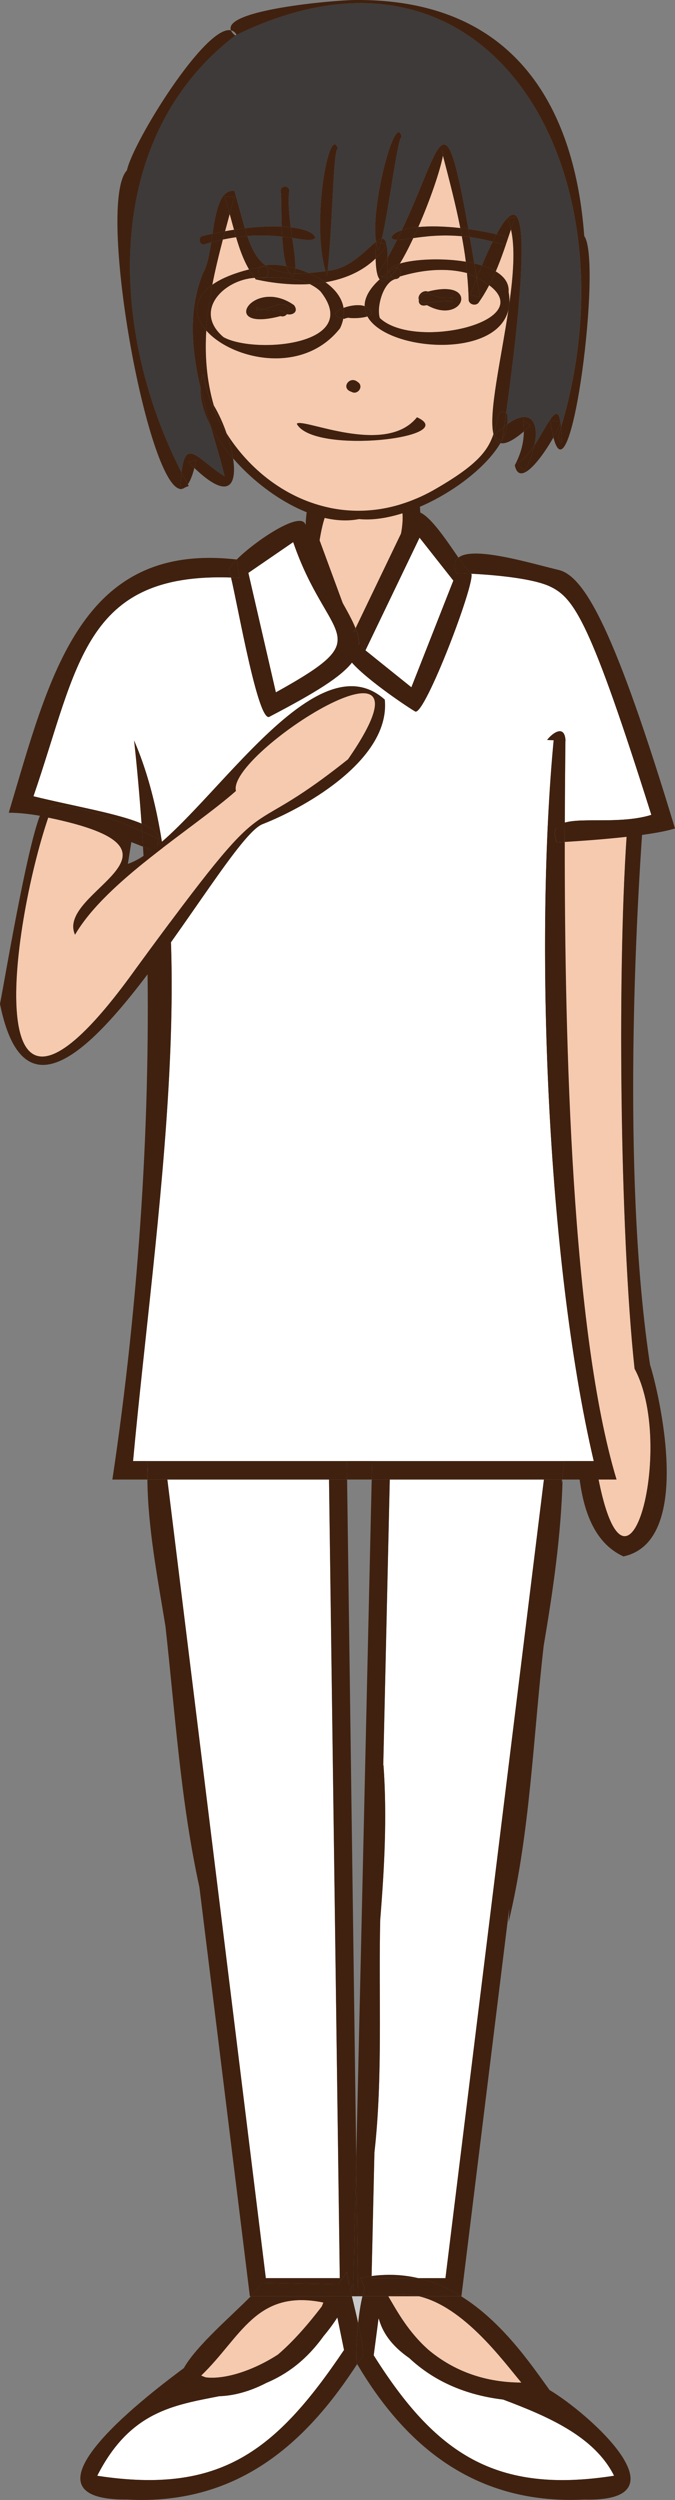 <?xml version="1.0" encoding="UTF-8"?><svg id="_レイヤー_2" xmlns="http://www.w3.org/2000/svg" viewBox="0 0 522.52 1934.77"><rect x="0" y="0" width="522.52" height="1934.77" fill="#808080" stroke="none"/><defs><style>.cls-1{fill:#dbdcdc;}.cls-1,.cls-2,.cls-3,.cls-4,.cls-5,.cls-6{stroke-width:0px;}.cls-2{fill:#3e3a39;}.cls-3{fill:#c8c9ca;}.cls-4{fill:#fff;}.cls-5{fill:#f5caaf;}.cls-6{fill:#40210f;}</style></defs><g id="_レイヤー_1-2"><path class="cls-5" d="m485.91,635.9l-59.7,5.18c-5.96,131.97,28.57,343,32.25,473.61,22.16,167.73,66.66,7.38,32.77-55.43-11.43-105.93-13.69-317.21-5.31-423.37Z"/><path class="cls-6" d="m498.74,622.41l-85.19,7.4,6.18,216.88s26.38,212.27,26.37,212.27c3.14,39.07-10.47,123.99,36.49,145.59,57.9-12.34,23.94-139.04,20.65-148.15-20.46-134.12-12.9-325.26-4.5-433.97Zm-40.29,492.28c-3.68-130.61-38.21-341.64-32.25-473.61l59.7-5.18c-8.38,106.16-6.12,317.44,5.31,423.37,33.89,62.81-10.61,223.16-32.77,55.43Z"/><path class="cls-5" d="m306.97,384.89c-37.71,2.95-51.82-14.81-59.58,33.26l30.18,81.9c6.46-20.35,47.95-94.35,29.4-115.16Z"/><path class="cls-6" d="m276.83,539.49c12.1-38.65,68.38-126.72,41.2-168.93,0,0-71.82,0-71.81,0-29.45,50.05,16.83,122.4,30.62,168.93Zm30.14-154.6c18.55,20.81-22.94,94.81-29.4,115.16l-30.18-81.9c7.77-48.07,21.87-30.31,59.58-33.26Z"/><path class="cls-3" d="m435.48,1145.05h-.35l-.36,2.94c.25-.97.45-1.97.71-2.94Z"/><path class="cls-4" d="m226.95,419.56l-34.68,23.8,21.29,92.45c81.09-44.99,40.26-37.92,13.39-116.25Z"/><path class="cls-4" d="m296.67,1366.96c.07-.39.11-.79.18-1.17,2.89,40.13.7,80.08-2.52,120.03-1.33,59.46,2.13,121.34-4.48,180.08l-2.18,95.57c12.97-1.75,25.03-.99,36.22,1.64h20.92l76.22-618.05h-119.3s-5.06,221.91-5.06,221.91Z"/><path class="cls-4" d="m425.89,453.95c-13.21-6.29-42.32-8.98-61-9.92,3.11,7.15-35.59,108.78-43.34,106.7-4.74-2.67-36.5-23.69-49.13-37.93-8.49,10.93-27.7,23.02-63.55,41.73-8.7,6.93-24.51-84.69-30.04-107.58-114.14-3.82-118.19,68.26-152.91,169.29,30.78,7.6,64.93,13.18,83.66,21.15-1.56-21.92-3.47-43.4-5.77-64.33,56.63,130.19,16.15,373.68-.78,557.67h356.6c-36.99-158.29-45.46-405.68-31.03-557.82l-5.11-.23c4.47-5.75,13.72-12.12,14.32.66h-.1c-.21,19.21-.39,40.5-.46,63.29,13.86-4.07,43.68,1.28,66.96-6.01-47.01-149-59.54-167.73-78.3-176.67Z"/><polygon class="cls-4" points="350.92 449.33 324.77 416.14 282.89 503.33 318.44 531.89 350.92 449.33"/><path class="cls-3" d="m273.32,1777.1h-.95c1.56,6.48,3.35,13.83,4.89,20.81.76-7.31,1.85-14.7,3.32-20.81h-7.26Z"/><path class="cls-4" d="m250.54,1807.88c-13.75,19.1-28.79,29.67-44.33,36.28-11.74,6.08-24.14,9.92-36.55,10.31-34.75,6.91-68.99,11.51-94.38,61.57,95.44,14.61,138.31-19.09,191.02-97.34,0,0-3.9-19.03-5.15-25.14-3.06,4.76-6.62,9.57-10.61,14.33Z"/><path class="cls-4" d="m389.49,1857.07c-33.26-3.99-56.44-16.94-72.65-32.11-11.55-8.04-20.02-17.67-23.5-30.13-.1-.17-.19-.34-.29-.51l-3.74,28.49c47.87,76.16,94.43,107.54,186.05,93.19-15.11-30.15-50.29-45.58-85.87-58.94Z"/><path class="cls-5" d="m215.13,1822.25c12.33-10.55,23.86-24.03,33.95-37.21.41-1.03.9-2.06,1.22-3.1-52.17-10.66-63.6,26.81-94.58,56.55,1.2.53,2.4,1,3.59,1.4,15.2,1.77,37.09-5.51,55.81-17.64Z"/><polygon class="cls-4" points="205.77 1763.1 263.01 1763.1 254.67 1145.05 129.55 1145.06 205.77 1763.1"/><path class="cls-5" d="m331.82,1818.7c16.61,13.85,39.89,25.14,71.78,25.22-14.31-16.97-44.36-58.6-79.35-66.82h-23.68c6.7,11.41,15.49,27.71,31.25,41.6Z"/><path class="cls-6" d="m277.26,1797.91c-1.54-6.97-3.33-14.33-4.89-20.81h-78.22c-14.23,14.61-42.2,38.28-51.85,55.61-19.82,14.87-138.64,102.51-43.86,101.74,89.09,4.87,141.23-48.25,178.04-104.85-.16-.27-.33-.53-.49-.8-.49-3.25-.2-16.88,1.26-30.9Zm-26.96-15.96c-.32,1.04-.82,2.07-1.22,3.1-10.1,13.18-21.62,26.65-33.95,37.21-18.73,12.13-40.61,19.41-55.81,17.64-1.2-.41-2.4-.87-3.59-1.4,30.98-29.74,42.42-67.21,94.58-56.55Zm-175.02,134.09c25.39-50.06,59.62-54.65,94.38-61.57,12.41-.39,24.81-4.23,36.55-10.31,15.54-6.6,30.58-17.17,44.33-36.28,3.99-4.76,7.55-9.57,10.61-14.33,1.25,6.11,5.16,25.14,5.15,25.14-52.71,78.25-95.58,111.96-191.02,97.34Z"/><path class="cls-6" d="m425.4,1849.66c-14.05-19.47-36.39-52.63-68.45-72.56h-32.71c34.99,8.22,65.04,49.85,79.35,66.82-31.89-.08-55.17-11.36-71.78-25.22-15.76-13.89-24.55-30.2-31.25-41.6h-19.99c-1.47,6.11-2.56,13.49-3.32,20.81,3.08,13.89,5.16,26.21,2.47,26.73-1.05,1.66-2.17,3.31-3.24,4.97,34.11,57.74,86.71,109.24,175.65,104.85,81.69,2.17,2.74-67.41-26.74-84.79Zm-136.1-26.85l3.74-28.49c.1.17.19.34.29.51,3.48,12.46,11.95,22.09,23.5,30.13,16.21,15.17,39.39,28.12,72.65,32.11,35.58,13.36,70.76,28.79,85.87,58.94-91.63,14.35-138.18-17.03-186.05-93.19Z"/><path class="cls-6" d="m287.67,1761.46l-.04,1.64h36.25c-11.19-2.62-23.25-3.38-36.22-1.64Z"/><path class="cls-6" d="m277.26,1797.91c-1.46,14.02-1.75,27.65-1.26,30.9.16.27.33.53.49.8,1.08-1.66,2.19-3.31,3.24-4.97,2.69-.52.61-12.84-2.47-26.73Z"/><path class="cls-6" d="m364.72,443.68c.08.07.11.23.16.35,18.68.93,47.79,3.63,61,9.92,18.76,8.93,31.3,27.67,78.3,176.67-23.28,7.29-53.1,1.95-66.96,6.01-.01,4.91-.02,9.91-.03,14.96,17.51-1.05,66.43-4.38,85.32-10.45-45.91-151.77-69.75-195.8-90.47-200.13-23.99-5.86-65.86-18.49-77.18-9.45,4.45,6.44,8.03,11.38,9.85,12.13Z"/><path class="cls-6" d="m39.38,624.82c12.87-5.01,47.55,8.58,70.58,18.6-.14-2.01-.25-4.04-.39-6.04-18.73-7.97-52.87-13.54-83.66-21.15,34.72-101.03,38.77-173.11,152.91-169.29-.72-3-1.28-4.87-1.61-5.13-.36-1.58,2.08-4.85,6.01-8.8-121.14-13.89-144.75,90.02-176.44,195.97,8.77,0,18.69,1.25,28.91,3.23,1.48-4.96,2.75-7.72,3.69-7.4Z"/><polygon class="cls-6" points="129.53 1144.89 129.55 1145.06 254.67 1145.05 254.67 1144.89 129.53 1144.89"/><path class="cls-6" d="m114.75,1139.38c-.63-5.09-.99-8.02-1.05-8.48h154.78s.19,14.15.19,14.15h19.05s.32-14.16.32-14.16h148.83s-1.75,14.16-1.75,14.16h.35s.02-.08.03-.12c0,.04,0,.08,0,.12h41.78c-34.6-114.83-40.21-335.72-40.09-493.46-3.26.2-5.56.32-6.23.36-3.55-9.12-.53-13.33,6.26-15.32.07-22.79.25-44.08.46-63.3h.1c-.6-12.77-9.85-6.4-14.32-.65l5.11.23c-14.43,152.14-5.95,399.53,31.03,557.81H103.01c16.93-183.98,57.41-427.47.78-557.66,2.3,20.94,4.22,42.42,5.77,64.33,12,5.11,17.66,11.2,12.03,19.43-1.49,13.52-4.69,42.61-7.83,71.15,3.24,133.09-5.81,277.46-26.77,417.09h27.08c-.02-3-.1-6.01-.02-8.97.25,1.09.45,2.19.69,3.29Z"/><polygon class="cls-6" points="301.73 1144.89 301.73 1145.05 421.03 1145.05 421.05 1144.89 301.73 1144.89"/><path class="cls-6" d="m430.97,651.95c.67-.04,2.97-.16,6.23-.36,0-5.05.01-10.05.03-14.96-6.79,1.99-9.81,6.2-6.26,15.32Z"/><path class="cls-6" d="m122.46,648.99s-.32,2.92-.86,7.82c5.63-8.23-.03-14.32-12.03-19.43.14,2,.25,4.03.39,6.04,4.75,2.07,9.04,4,12.5,5.57Z"/><path class="cls-6" d="m272.42,512.8c12.63,14.25,44.39,35.26,49.13,37.93,7.75,2.08,46.44-99.55,43.34-106.7-4.75-.24-8.85-.37-11.81-.41-2.15-5.9-1.17-9.69,1.8-12.07-12.07-17.46-30.59-45.98-38.05-31.98,0,0-27.73,57.72-41.6,86.61,3.91,9.96,3.94,17.94-2.81,26.61Zm52.35-96.66l26.15,33.19-32.48,82.56-35.55-28.56,41.88-87.19Z"/><path class="cls-6" d="m353.07,443.63c2.96.04,7.07.17,11.81.41-.05-.12-.09-.28-.16-.35-1.82-.74-5.4-5.69-9.85-12.13-2.97,2.38-3.95,6.17-1.8,12.07Z"/><path class="cls-6" d="m185.7,447.22c-2.36-.14-4.6-.19-6.88-.26,5.53,22.89,21.34,114.51,30.04,107.58,35.85-18.71,55.06-30.8,63.55-41.73-3.9-4.4-6.05-8.18-4.91-10.55,0,0,3.09-6.43,7.72-16.07-6.58-16.76-24.1-39.18-38.78-80.34-3.85-10.8-38.97,12.88-53.23,27.18.15.02.3.02.45.04-.02,3.61,1.09,10.67,2.03,14.15Zm41.25-27.66c26.87,78.33,67.7,71.26-13.39,116.25l-21.29-92.45,34.68-23.8Z"/><path class="cls-6" d="m177.21,441.82c.33.26.89,2.13,1.61,5.13,2.27.08,4.51.13,6.88.26-.94-3.49-2.05-10.54-2.03-14.15-.15-.02-.3-.02-.45-.04-3.93,3.94-6.37,7.21-6.01,8.8Z"/><path class="cls-6" d="m272.42,512.8c6.74-8.68,6.72-16.66,2.81-26.61-4.63,9.64-7.72,16.07-7.72,16.07-1.13,2.36,1.01,6.14,4.91,10.55Z"/><path class="cls-6" d="m109.96,643.42c-23.03-10.03-57.7-23.61-70.58-18.6-.94-.32-2.21,2.44-3.69,7.4,28.79,5.56,60.02,16.96,74.99,23.04-.24-3.94-.46-7.92-.72-11.83Z"/><path class="cls-6" d="m119.69,659.25c.08-.13-3.27-1.68-9-4,1.45,23.79,2.48,48.05,3.09,72.72,3.14-28.54,6.35-57.64,7.83-71.15-.54.79-1.16,1.6-1.92,2.44Z"/><path class="cls-6" d="m109.96,643.42c.26,3.92.48,7.89.72,11.83,5.73,2.32,9.08,3.87,9,4,.76-.83,1.37-1.64,1.92-2.44.54-4.91.86-7.82.86-7.82-3.46-1.57-7.75-3.5-12.5-5.57Z"/><path class="cls-6" d="m261.75,1767.82c2.39-3.37,4.67-6.61,6.79-9.64-.33.57.42,4.38,1.67,9.79,1.53.03,2.43.04,2.43.04-.31,1.51-.81,3.12-1.31,4.73.33,1.39.69,2.86,1.05,4.36h.95l2.44-107.03-7.08-525.02h-14s8.34,618.05,8.34,618.05h-57.24l-76.22-618.04h-15.47c.31,37.08,7.92,76.39,13.97,113.46,7.53,67.54,11.7,135.47,26.3,202.05,19.42,157.53,38.58,312.99,39.05,316.54h.75c4.3-4.42,7.4-8.04,8.29-10.36,0,0,39.59.72,59.3,1.08Z"/><path class="cls-6" d="m271.32,1772.74c.5-1.61,1.01-3.22,1.31-4.73,0,0-.9-.02-2.43-.04-1.25-5.41-2-9.22-1.67-9.79-2.12,3.03-4.39,6.27-6.79,9.64-19.71-.36-59.3-1.07-59.3-1.08-.89,2.32-3.99,5.94-8.29,10.36h78.22c-.36-1.5-.72-2.97-1.05-4.36Z"/><path class="cls-6" d="m129.53,1144.89h125.14s0,.16,0,.16h14s-.19-14.16-.19-14.16H113.7c.06.47.42,3.4,1.05,8.49-.24-1.1-.45-2.19-.69-3.29-.08,2.96,0,5.97.02,8.97h15.47s-.02-.16-.02-.16Z"/><path class="cls-6" d="m300.57,1777.09s0,0,0,.01h23.68c-7.69-1.81-15.62-2.06-23.68-.01Z"/><path class="cls-6" d="m434.77,1147.99l.36-2.94h-14.1l-76.22,618.05h-20.92c12.01,2.82,23.01,7.75,33.06,14h.23l37.05-300.41c-.16,3.61-.42,7.2-.53,10.81,16.64-68.48,19.04-143.02,27.19-213.98,7.23-42.55,13.44-85.19,14.61-128.48h-.02c-.26.97-.46,1.97-.71,2.94Z"/><path class="cls-6" d="m279.06,1762.94c2.92-.63,5.78-1.09,8.61-1.47l2.18-95.57c6.61-58.73,3.15-120.62,4.48-180.08,3.23-39.96,5.41-79.9,2.52-120.03-.07.38-.11.78-.18,1.17l5.06-221.91h-14s-11.97,525.02-11.97,525.02l1.44,107.03h3.38c.53-2.19,1.09-4.24,1.72-6.02-1.45-3.78-2.49-6.64-3.25-8.14Z"/><path class="cls-6" d="m287.63,1763.1l.04-1.64c-2.83.38-5.69.84-8.61,1.47.76,1.5,1.79,4.36,3.25,8.14-.63,1.79-1.19,3.84-1.72,6.02h19.99s0,0,0-.01c8.06-2.05,15.99-1.8,23.68.01h32.71c-10.05-6.25-21.06-11.18-33.06-14h-36.25Z"/><polygon class="cls-6" points="301.73 1144.89 421.05 1144.89 421.03 1145.05 435.13 1145.05 436.88 1130.9 288.05 1130.89 287.72 1145.05 301.73 1145.05 301.73 1144.89"/><path class="cls-6" d="m435.48,1145.05h.02s0-.08,0-.12c-.01.04-.02.08-.03.12Z"/><polygon class="cls-6" points="275.76 1670.07 273.32 1777.1 277.2 1777.1 275.76 1670.07"/><path class="cls-5" d="m182.67,612.17c-33.57,29.53-100.41,69.66-124.59,111.23-15.27-33.9,104.18-64.85-20.75-90.64-29.01,85.4-57.09,291.62,68.16,116.49,112.34-153.35,74.31-90.23,163.93-161.65,79.35-114.86-94.35-4.12-86.75,24.57Z"/><path class="cls-6" d="m98.99,668.56l3.62-22.84c-3.57-1.25-58.97-18.93-67.23-20.89-9.23-1.7-31.54,133.04-35.39,152.12,31.6,156.93,170.21-126.63,203.29-139.12,36.2-14.23,98.95-51.35,94.61-96.38-58.7-52.47-147.11,109.58-198.92,127.12Zm170.43-80.97c-89.63,71.42-51.6,8.3-163.93,161.65-125.25,175.13-97.17-31.09-68.16-116.49,124.93,25.79,5.49,56.74,20.75,90.64,24.17-41.57,91.02-81.69,124.59-111.23-7.6-28.69,166.11-139.43,86.75-24.57Z"/><path class="cls-2" d="m373.04,205.42c3.05-7.23,5.83-13.36,8.35-18.45-6.27-1.62-12.18-2.76-17.72-3.5,1.1,6.32,2.24,13.08,3.46,20.37,2.03.47,4.02.98,5.91,1.57Z"/><path class="cls-5" d="m362.81,232.49c-.14-7.18-.65-14.19-1.31-21.14-.08-.03-.14-.07-.22-.1-17.09-4.32-34.98-2.31-51.68,2.72-.69,1.13-1.84,1.98-3.57,2-9.5,2.47-14.7,21.81-12.02,30.17,26.31,25.12,122.57,3,84.65-25.42-2.46,4.66-5.17,9.26-8.36,13.75-2.19,2.37-6.83,1.3-7.49-1.98Zm-32.13,3.74c-.02.06-.24.02-.43,0-.03,0-.01,0-.06.02.01,0,.02-.01.03-.02-.08,0-.19-.03-.21,0,.19-.03.22-.03.31-.04.09-.04.17-.08.26-.12-4.91,1.49-6.78-1.28-6.36-4.13-1.23-3.26,3.07-7.82,6.97-6.25,40.39-10.71,28.21,26.47-.51,10.55Z"/><path class="cls-2" d="m140.49,365.57c3.22-27.78,13.05-9.5,33.36,3.06-2.96-12.45-7.01-25.67-10.98-39.35-5.12-10.07-7.95-19.99-7.7-28.96-6.79-29.33-9.7-59.76,1.83-88.64,3.3-5.31,4.99-14.41,6.48-24.09-1.89.52-3.76.99-5.71,1.6-3.71.12-4.62-5.61-.93-6.56,2.61-.63,5.14-1.19,7.66-1.73,2.62-17.32,5.64-34.25,16.92-33.23,3.25,11.19,5.7,20.77,8.15,28.98,11.01-1.31,20.59-1.67,28.52-1.3-.46-13.08-.22-24.97-.87-27.54-.09-4.26,6.61-4.68,6.69-.13-1,8.66-.1,18.62,1.17,28.21,11.52,1.34,18.22,4.46,19.01,8.21-2.2,2.59-8.25,1.43-17.84.06,1.37,9.28,2.66,17.68,2.35,23.49,3.42.96,6.89,2.16,10.29,3.6,3.97-.29,8.32-.78,13.05-1.45-11.37-39.56,3.44-115.79,9.7-94.37-3.75-2.95-3.94,57.06-8.03,94.14.89-.13,1.67-.21,2.59-.36,15.71-2.27,27.49-16.44,34.86-22.12-4.5-27.59,15.21-101.86,19.82-81.22-2.99-.26-9.28,52.43-15.33,78.89,1.72-.17,2.96,1.12,3.69,4.53.08.02.16.04.24.06-.06.09-.12.16-.18.25.46,2.29.7,5.5.74,9.81,2.59-4.66,5.01-9.28,7.29-13.82-1.97-.08-3.47-.48-4.36-1.48.45-2.32,3.25-4.39,8-5.97,31.08-65.11,32.6-108.75,51.61-.87,6.77.95,14.05,2.3,21.74,4,3.2-5.92,5.94-9.98,8.26-12.39,0,0,0,0,0,0,0,0,0,0,0,0,21.04-21.87,7.45,91.1-.8,150.76.86.75,1.38,1.86,1,3.3.21,1.71.16,3.48-.05,5.28,18.08-12.89,24.78-1.72,20.93,16.4,10.05-15.16,17.42-34.32,20.12-18.29.1.01.2.03.3.04-.05.19-.12.41-.19.63.15,1.03.29,2.16.41,3.45,59.07-197.29-54.78-400.04-252.1-303.05-104.79,80.02-97.1,230.51-41.73,338.15Z"/><path class="cls-5" d="m356.33,176.5c-3.7-18.73-8.54-37.19-13.46-56.09-2.19,11.91-10.08,34.73-19.08,55.3,8.56-.82,19.52-.7,32.54.78Z"/><path class="cls-5" d="m393.69,239.11c-8.22,39.32-94.55,32.85-109.29,5.78-4.75,1.55-13.02,1.58-14.73.96-2.16.49-2.19.43-3.17.95-.3-.05-.49-.12-.77-.18-.47,2.39-1.25,4.86-2.49,7.43-29.03,36.93-83.94,24.05-103.58,1.75-1.16,19.15.18,38.44,5.79,57.96,3.79,6.29,7.24,13.91,9.94,21.64,31.61,50.19,95.35,79.78,159.42,44.38,33.81-19.22,42.67-30.37,47.18-43.81-3.89-16.35,5.94-57.92,11.7-96.85Zm-116.9,56.47c5.22,3.21.15,10.48-4.72,7.65-.24-.09-.48-.19-.72-.26-7.55-3.07-.45-12.34,5.44-7.39Zm-47.05,32.41c3.86-5.21,68.45,25.57,93.04-5.05,34.79,15.82-80.21,29.18-93.04,5.05Z"/><path class="cls-5" d="m197.96,216.21c-.29-.37-.51-.78-.79-1.16-24.05,1.37-47.99,25.68-24.14,45.9,23.97,13.24,108.22,6.36,75.08-35.43-2.54-2.43-5.37-4.21-8.34-5.67-14.35.87-28.96-.77-41.8-3.65Zm24.22,26.92c-1.2,1.38-3.02,2.2-4.95,1.46-48.99,13.06-21.3-30.81,10.37-8.42,3.94,5.3-1.44,8.06-5.42,6.96Z"/><path class="cls-5" d="m393.69,225.97c.59,3.26.76,6.3.56,9.14,3.13-22.2,4.66-43.12,1.28-57.57-3.74,11.18-7.23,22.04-11.76,32.53,6.51,3.89,10.46,9.1,9.92,15.9Z"/><path class="cls-5" d="m265.93,238.31c5.2-1.95,12.3-2.95,16.33-1.31-.09-6.24,3.37-13.23,11.62-20.77-.59-.72-1.1-1.79-1.53-3.13-.1-.03-.2-.05-.3-.08.07-.1.13-.21.19-.31-.85-2.83-1.36-6.97-1.44-12.7-10.54,10.26-24.25,15.91-38.87,18.43,7.27,5.22,12.72,11.88,14,19.88Z"/><path class="cls-5" d="m182.77,183.58c-3.29.45-6.72,1.07-10.26,1.82-3.05,11.63-5.89,23.29-8.17,34.98,6.45-4.53,15.69-8.61,28.46-11.84-4.49-7.74-7.49-16.25-10.03-24.96Z"/><path class="cls-1" d="m369.14,214.92c-.07-.03-.12-.07-.19-.1.02.13.05.27.07.41.04-.1.08-.21.12-.31Z"/><path class="cls-2" d="m205.57,205.41c3.96-.81,9.7-.59,16.15.63-1.79-6-2.73-14.34-3.24-22.86-7.48-.82-16.49-1.33-27-.54,3.52,10.41,7.49,18,14.1,22.78Z"/><path class="cls-5" d="m360.61,202.55c-.83-6.65-1.92-13.21-3.11-19.74-15.91-1.42-28.49.15-37.6,1.48-3.48,7.4-7.01,14.2-10.37,19.7,11.6-3.48,32.81-4.47,51.08-1.44Z"/><path class="cls-5" d="m177.81,165.61c-1.21,4.45-2.41,8.9-3.6,13.35,2.37-.43,4.66-.8,6.93-1.15-1.11-4.08-2.21-8.15-3.33-12.2Z"/><path class="cls-6" d="m382.46,337.81c-.17-.1-.33-.19-.5-.29.12-.12.23-.2.35-.32-.12-.39-.21-.82-.31-1.24-4.5,13.44-13.36,24.59-47.18,43.81-64.07,35.4-127.81,5.81-159.42-44.38,2.32,6.63,4.08,13.34,5.02,19.36,25.67,29.49,65.97,53.3,97.47,46.98,37.02,3.68,92-29.07,109.5-58.8-2.29-.54-3.92-2.25-4.92-5.12Z"/><path class="cls-6" d="m162.87,329.28c-2.75-9.47-5.43-19.15-7.7-28.96-.25,8.97,2.58,18.9,7.7,28.96Z"/><path class="cls-6" d="m392.79,322.96c.38-1.44-.15-2.55-1-3.3-.51,3.71-1,7.21-1.47,10.46.81-.64,1.65-1.33,2.42-1.88.21-1.8.26-3.57.05-5.28Z"/><path class="cls-6" d="m218.47,183.17c-.16-2.62-.29-5.24-.38-7.82-7.93-.37-17.52-.01-28.52,1.3.62,2.09,1.26,4.09,1.9,5.98,10.51-.79,19.52-.28,27,.54Z"/><path class="cls-6" d="m181.14,177.81c-2.27.35-4.56.72-6.93,1.15-.57,2.14-1.14,4.29-1.7,6.43,3.54-.74,6.97-1.36,10.26-1.82-.56-1.92-1.11-3.84-1.63-5.77Z"/><path class="cls-6" d="m156.84,182.63c-3.69.95-2.78,6.68.93,6.56,1.96-.61,3.82-1.09,5.71-1.6.34-2.22.68-4.45,1.02-6.69-2.52.54-5.05,1.1-7.66,1.73Z"/><path class="cls-6" d="m244.09,184.11c-.79-3.75-7.49-6.87-19.01-8.21.37,2.81.77,5.57,1.16,8.27,9.6,1.37,15.64,2.53,17.84-.06Z"/><path class="cls-6" d="m302.98,184.12c.89,1,2.38,1.39,4.36,1.48,1.26-2.51,2.47-4.99,3.64-7.44-4.75,1.57-7.55,3.64-8,5.97Z"/><path class="cls-6" d="m381.39,186.97c1.02-2.06,2-3.95,2.93-5.68-7.68-1.71-14.97-3.05-21.74-4,.36,2.01.71,4.07,1.08,6.19,5.54.74,11.45,1.88,17.72,3.5Z"/><path class="cls-6" d="m357.5,182.81c-.38-2.11-.76-4.21-1.18-6.31-13.02-1.48-23.98-1.6-32.54-.78-1.28,2.92-2.58,5.78-3.89,8.57,9.11-1.33,21.69-2.89,37.6-1.48Z"/><path class="cls-6" d="m310.89,105.88c-4.62-20.64-24.33,53.63-19.82,81.22,1.75-1.35,3.25-2.21,4.5-2.33,6.05-26.46,12.34-79.15,15.33-78.89Z"/><path class="cls-6" d="m261.64,115.44c-6.26-21.43-21.07,54.8-9.7,94.37.57-.08,1.1-.14,1.67-.23,4.09-37.08,4.28-97.09,8.03-94.14Z"/><path class="cls-6" d="m221.71,206.04c2.23.42,4.54.97,6.88,1.62.31-5.81-.98-14.21-2.35-23.49-2.38-.34-4.95-.68-7.77-.99.51,8.52,1.44,16.86,3.24,22.86Z"/><path class="cls-6" d="m223.91,147.68c-.08-4.56-6.78-4.13-6.69.13.66,2.57.42,14.46.87,27.54,2.49.12,4.83.29,6.99.55-1.27-9.59-2.18-19.55-1.17-28.21Z"/><path class="cls-6" d="m226.25,184.17c-.4-2.7-.79-5.47-1.16-8.27-2.16-.25-4.5-.43-6.99-.55.09,2.59.22,5.21.38,7.82,2.83.31,5.39.66,7.77.99Z"/><path class="cls-6" d="m322.78,322.94c-24.59,30.63-89.18-.16-93.04,5.05,12.83,24.13,127.83,10.77,93.04-5.05Z"/><path class="cls-6" d="m350.27,230.24s.03,0,.05,0c0-.01-.02,0-.05,0Z"/><path class="cls-6" d="m330.01,236.22s.13,0,.21,0c.03-.02.06-.03.1-.05-.09.01-.12.01-.31.04Z"/><path class="cls-6" d="m350.04,233.48s-.02-.08-.04-.12c-.12-.16-.19-.23.04.12Z"/><path class="cls-6" d="m349.93,230.46h0s0,0,0,0Z"/><path class="cls-6" d="m350.32,230.23s-.03.03-.06.06c.18-.07.2-.09.06-.06Z"/><path class="cls-6" d="m349.93,230.46s-.04.06-.05.08c0,.01,0,0,.02,0,.04-.08.05-.11.03-.09h0Z"/><path class="cls-6" d="m331.19,225.67c-3.9-1.57-8.2,2.99-6.97,6.25.44-2.97,3.36-6.02,7.98-4.46,5.96,2.47,11.73,3.84,16.63,3.11.33-.04,1.06-.24,1.43-.33.03-.01.06-.02.05,0,.15-.03.12-.01-.06.06-.12.11-.29.23-.36.26-.07.15-.2.42-.24.57.15-.08-.27,1.12.33,2.25.24.29.74.97.2.34-1.92-1.89-13.83.14-21.87.97-2.43-.45-3.63-1.51-4.1-2.75-.42,2.85,1.45,5.62,6.36,4.13-.09.04-.17.08-.26.12.17-.02.17-.01-.07.05.19.02.41.07.43,0,28.72,15.92,40.9-21.26.51-10.55Z"/><path class="cls-6" d="m349.94,230.45s0,.01-.03.09c.07-.02.24-.15.36-.26-.08.03-.1.04-.27.11-.01.02-.03.03-.05.06Z"/><path class="cls-6" d="m349.99,230.4c.18-.07.19-.08.27-.11.03-.03.05-.05.06-.06-.02,0-.02,0-.05,0-.04.02-.11.05-.28.15,0,0,0,0,0,0Z"/><path class="cls-6" d="m349.93,230.46s0,0,0-.01c.02-.02.03-.04.05-.06-.02,0,0,0-.03.01.02-.01.01,0,.03-.02.17-.22-.29,0-.3.45.11-.17.15-.23.19-.3,0,0-.03.02-.02,0,.04-.04.04-.04.06-.07Z"/><path class="cls-6" d="m349.86,230.54s.02,0,.02,0c0-.02.04-.07.05-.08-.03.03-.02.03-.06.07Z"/><path class="cls-6" d="m330.33,236.17s-.07.03-.1.05c.01,0,.01,0,.02,0,.25-.06.25-.07.07-.05Z"/><path class="cls-6" d="m328.32,234.67c8.05-.83,19.96-2.86,21.87-.97.53.63.03-.05-.2-.34.02.04.02.08.04.12-.24-.35-.17-.27-.04-.12-.6-1.12-.18-2.33-.33-2.25.04-.15.17-.42.24-.57-.01,0-.03,0-.02,0-.04.06-.08.12-.19.3.01-.44.46-.67.3-.45.16-.1.23-.14.28-.15-.37.09-1.1.29-1.43.33-4.9.73-10.67-.64-16.63-3.11-4.62-1.57-7.54,1.49-7.98,4.46.47,1.24,1.67,2.3,4.1,2.75Z"/><path class="cls-6" d="m349.99,230.4s0,0,0,0c-.02.01-.01,0-.03.02.02,0,0,0,.03-.01Z"/><path class="cls-6" d="m330.19,236.24s.02,0,.06-.02c-.01,0-.01,0-.02,0-.01,0-.02.01-.03.02Z"/><path class="cls-6" d="m198.95,239.43c-.05.08-.05.06-.08.11.52-.61.23-.36.08-.11Z"/><path class="cls-6" d="m198.79,239.66s0,0,0,.01c.37-.3.17-.16,0-.01Z"/><path class="cls-6" d="m198.98,239.03s0,.03-.01.05c0,0,0,.03,0,.03,0-.03,0-.05,0-.08Z"/><path class="cls-6" d="m198.78,239.67s0,0,0-.01c-.01,0-.02.02-.03.03,0,0,.02-.01.02-.02Z"/><path class="cls-6" d="m198.98,239.03c.09-.54,0-.33,0,0h0Z"/><path class="cls-6" d="m198.51,239.88c-.09.07-.12.1-.24.19,0,0,0,0,0,0,.4-.18.36-.21.24-.19Z"/><path class="cls-6" d="m198.78,239.67s-.02.01-.02.02c-.01.01-.03.02-.04.03,0,0,0,0,.01-.02h-.02s.03,0,.06-.03Z"/><path class="cls-6" d="m217.22,244.6c1.93.74,3.75-.09,4.95-1.46-1.13-.31-2.17-.89-2.82-1.87-.62-.37-3.53-.9-3-.83-4.99-.18-14.28-.78-17.08-.6-.15-.12-.72.14-1.01.22,0,0,0,0,0,0,0,0,0,0,0,0-.04.01-.12.05-.15.05-.27-.04.19-.2.39-.23.07-.06.15-.12.2-.16.01-.12.26-.63.17-.24.04-.2.06-.29.08-.4-.01-.06-.1-.57-.1-.71-.06-.14-.14-.33-.19-.46-.03-.05,0,0-.06-.08,0,0,.03.01.03.01-.02-.06-.01-.05.02.01.39.26,3.46,1.5,6.38,1.37-.16.22,10.49-4.42,14.22-3.56,5.2.68,5.08,5,2.92,7.47,3.98,1.11,9.36-1.66,5.42-6.96-31.67-22.39-59.37,21.48-10.37,8.42Z"/><path class="cls-6" d="m198.76,239.69s-.02.01-.02.02c0,0,0,0-.01.02.01-.01.03-.02.04-.03Z"/><path class="cls-6" d="m198.86,238.37c.04.09.07.15.06.12-.05-.19-.06-.19-.06-.12Z"/><path class="cls-6" d="m219.26,235.66c-3.73-.86-14.38,3.78-14.22,3.56-2.91.13-5.99-1.11-6.38-1.37,0,.01,0,0,.01.01.07.14.21.37,0,.05.05.13.13.32.19.46,0-.06.01-.07.06.12,0,.02-.02-.03-.06-.12,0,.14.09.65.1.71,0-.01,0-.03.01-.05,0-.33.09-.54,0,0,0,.03,0,.05,0,.08,0,0,0-.03,0-.03-.02.12-.03.21-.08.4.09-.4-.16.12-.17.24h.02c.07-.09.09-.12.14-.17.03-.05.03-.03.08-.11.15-.24.44-.5-.08.11-.03.05-.06.09-.08.12.16-.15.36-.29,0,.01-.04.04-.07.08-.06.05-.05.04-.13.1-.2.16.13-.02.16,0-.24.19.29-.08.86-.34,1.01-.22,2.8-.17,12.09.43,17.08.6-.53-.08,2.38.46,3,.83.65.98,1.69,1.55,2.82,1.87,2.16-2.47,2.28-6.79-2.92-7.47Z"/><path class="cls-6" d="m198.64,237.84s.02,0,.02.01c-.03-.06-.04-.07-.02-.01Z"/><path class="cls-6" d="m198.67,237.87s0,0-.01-.01c0,0-.02,0-.02-.01,0,.02.02.05.03.07.22.32.08.09,0-.05Z"/><path class="cls-6" d="m198.79,239.66s.05-.06.08-.12c-.05.06-.07.08-.14.16,0,0,.02-.01.02-.02,0,0,.02-.02.03-.03Z"/><path class="cls-6" d="m198.12,240.12s.11-.04.15-.05c.12-.09.15-.12.24-.19-.2.03-.65.2-.39.23Z"/><path class="cls-6" d="m198.27,240.07s0,0,0,0c0,0,0,0,0,0,0,0,0,0,0,0Z"/><path class="cls-6" d="m198.61,237.83c.06.08.03.03.06.08,0-.02-.02-.05-.03-.07,0,0-.03-.01-.03-.01Z"/><path class="cls-6" d="m265.93,238.31c-1.28-7.99-6.73-14.66-14-19.88-4.01.69-8.08,1.18-12.17,1.42,2.97,1.46,5.8,3.24,8.34,5.67,33.14,41.79-51.11,48.66-75.08,35.43-23.85-20.22.09-44.53,24.14-45.9-1.59-2.11-3.06-4.27-4.37-6.52-12.76,3.23-22,7.31-28.46,11.84-2.29,11.76-3.96,23.57-4.68,35.42,19.64,22.31,74.55,35.18,103.58-1.75,1.24-2.57,2.02-5.04,2.49-7.43-9.67-1.97-6.31-5.86.2-8.3Z"/><path class="cls-6" d="m238.89,211.26c-3.4-1.44-6.87-2.64-10.29-3.6-.08,1.53-.31,2.82-.65,3.96,3.28.09,6.99-.07,10.94-.36Z"/><path class="cls-6" d="m205.57,205.41c4.58,3.31,10.53,5.25,18.41,5.91-.87-1.44-1.64-3.17-2.27-5.29-6.44-1.22-12.19-1.44-16.15-.63Z"/><path class="cls-6" d="m223.98,211.32c1.3.11,2.55.26,3.97.3.33-1.14.56-2.44.65-3.96-2.34-.66-4.65-1.2-6.88-1.62.63,2.12,1.4,3.85,2.27,5.29Z"/><path class="cls-6" d="m265.93,238.31c.42,2.62.37,5.4-.2,8.3.28.06.47.13.77.18.98-.51,1.01-.46,3.17-.95,1.71.62,9.98.6,14.73-.96-1.34-2.47-2.09-5.1-2.13-7.89-4.03-1.63-11.13-.64-16.33,1.31Z"/><path class="cls-6" d="m265.93,238.31c-6.51,2.45-9.87,6.33-.2,8.3.57-2.91.62-5.68.2-8.3Z"/><path class="cls-6" d="m309.6,213.96c16.7-5.02,34.59-7.03,51.68-2.72.08.03.14.07.22.1-.28-2.94-.52-5.89-.88-8.79-18.27-3.03-39.48-2.04-51.08,1.44-.71,1.16-1.41,2.24-2.1,3.28,2.86.89,3.57,4.39,2.16,6.69Z"/><path class="cls-6" d="m368.95,214.82c.07.03.12.07.19.1,1.35-3.36,2.65-6.52,3.91-9.5-1.89-.59-3.88-1.1-5.91-1.57.59,3.53,1.2,7.21,1.82,10.97Z"/><path class="cls-6" d="m307.43,207.28c-1.65,2.47-3.23,4.59-4.73,6.24.63.6,1.4,1.21,2.4,1.84,1.48-.5,2.99-.94,4.5-1.39,1.41-2.3.7-5.8-2.16-6.69Z"/><path class="cls-6" d="m393.69,225.97c.54-6.8-3.41-12.01-9.92-15.9-1.55,3.59-3.27,7.14-5.11,10.64,37.91,28.41-58.34,50.54-84.65,25.42-2.69-8.36,2.52-27.7,12.02-30.17,1.73-.01,2.87-.86,3.57-2-1.5.45-3.01.89-4.5,1.39-1-.63-1.76-1.24-2.4-1.84-3.61,3.97-6.68,5.29-8.81,2.71-8.25,7.54-11.72,14.54-11.62,20.77.22.09.48.15.68.25,6.93,3.98,5.42,6.34,1.45,7.64,14.75,27.07,101.07,33.54,109.29-5.78.2-1.34.38-2.67.57-4,.2-2.84.03-5.88-.56-9.14Z"/><path class="cls-6" d="m282.95,237.25c-.2-.11-.46-.16-.68-.25.04,2.79.78,5.42,2.13,7.89,3.97-1.3,5.48-3.66-1.45-7.64Z"/><polygon class="cls-6" points="392.58 168.9 392.58 168.91 392.59 168.9 392.58 168.9"/><path class="cls-6" d="m177.81,165.61c-1.26-4.55-2.57-9.06-4.13-13.41h7.73c-1.18,4.47-2.39,8.94-3.6,13.41,1.12,4.05,2.22,8.12,3.33,12.2,2.89-.45,5.71-.83,8.43-1.16-2.46-8.2-4.9-17.79-8.15-28.98-11.27-1.02-14.3,15.91-16.92,33.23,3.32-.72,6.57-1.37,9.72-1.94,1.19-4.45,2.39-8.9,3.6-13.35Z"/><path class="cls-6" d="m342.87,120.42c-.33-1.26-.65-2.51-.98-3.77.25.03.38.05.53.07,0,0,.01,0,.05,0,.7.09.35.05.09.01.14.02.37.05.85.11-.1,1.03-.29,2.26-.54,3.57,4.92,18.9,9.76,37.36,13.46,56.09,2.05.23,4.12.48,6.26.79-19.02-107.88-20.53-64.24-51.61.87,3.32-1.1,7.61-1.94,12.81-2.43,9.01-20.57,16.89-43.4,19.08-55.3Z"/><path class="cls-6" d="m139.57,378.43c.28.03.56.01.84,0,.95-.39,1.9-.77,2.84-1.16.75-.58,1.48-1.4,2.19-2.44-1.69-3.05-3.35-6.13-4.95-9.25-.41,3.53-.72,7.74-.92,12.86Z"/><path class="cls-6" d="m173.85,368.63c-20.31-12.55-30.14-30.84-33.36-3.06,1.61,3.13,3.27,6.2,4.95,9.25,1.81-2.63,3.49-6.78,5.03-12.62-1.49-1.43-3.04-2.96-4.66-4.64,2.04-.54,4.08-1.07,6.13-1.61-.47,2.29-.96,4.33-1.46,6.25,26.67,25.55,33.09,13.02,29.94-7.45-7.17-8.23-13.17-16.89-17.54-25.48,3.97,13.68,8.02,26.9,10.98,39.35Z"/><path class="cls-6" d="m369.02,215.23c.79,4.78,1.59,9.71,2.43,14.88-2.49-.66-4.99-1.32-7.48-1.98,1.76-4.61,3.43-8.87,5.05-12.9-.02-.14-.05-.27-.07-.41-2.27-1.15-4.71-2.31-7.45-3.47.66,6.95,1.18,13.96,1.31,21.14.66,3.28,5.3,4.35,7.49,1.98,3.2-4.49,5.91-9.09,8.36-13.75-2.54-1.9-5.71-3.84-9.53-5.79-.04.1-.08.21-.12.31Z"/><path class="cls-6" d="m299.49,189.36c-.08-.02-.16-.04-.24-.06.02.1.04.21.06.31.06-.09.12-.16.18-.25Z"/><path class="cls-6" d="m342.42,116.71s.04,0,.05,0c-.04,0-.06,0-.05,0Z"/><path class="cls-6" d="m159.67,255.79c-9.8-11.14-10.74-24.6,4.68-35.42,2.27-11.69,5.12-23.34,8.17-34.98-2.93.61-5.94,1.35-9.03,2.19-1.5,9.69-3.18,18.78-6.48,24.09-11.53,28.88-8.61,59.31-1.83,88.64.1-3.78.69-7.41,1.96-10.78,3.13,16.25,9.45,31.85,18.27,45.85-2.7-7.73-6.15-15.36-9.94-21.64-5.61-19.52-6.95-38.81-5.79-57.96Z"/><path class="cls-6" d="m342.47,116.72s.06,0,.09.01c.26.03.61.08-.09-.01Z"/><path class="cls-6" d="m143.26,377.26c.96-.39,1.92-.78,2.87-1.17-.23-.42-.45-.85-.68-1.27-.71,1.04-1.44,1.86-2.19,2.44Z"/><path class="cls-6" d="m371.45,230.11c-.84-5.17-1.65-10.1-2.43-14.88-1.62,4.03-3.29,8.29-5.05,12.9,2.49.66,4.99,1.32,7.48,1.98Z"/><path class="cls-6" d="m182.22,27.42s-.07.03-.11.05c-1.79-1.39-2.81-2.71-3.32-3.99-19.69-4.53-75.99,86.56-80.52,108.32-23.84,25.43,15.49,243.47,41.3,246.63.2-5.12.51-9.33.92-12.86-55.37-107.64-63.07-258.13,41.73-338.15Z"/><path class="cls-6" d="m398.76,168.1c-2.88,0-3.3.8-6.17.81,0,0,0,0,0,0,1.27,2.5,2.2,5.44,2.95,8.63,1.04-3.13,2.11-6.27,3.22-9.44Z"/><path class="cls-6" d="m433.79,326.35c.04.23.08.43.12.67.07-.22.14-.44.19-.63-.1-.01-.2-.03-.3-.04Z"/><path class="cls-6" d="m173.68,152.2c1.56,4.35,2.87,8.86,4.13,13.41,1.21-4.47,2.42-8.94,3.6-13.41h-7.73Z"/><path class="cls-6" d="m342.56,116.73c-.08-.01-.13-.02-.14-.02-.15-.02-.29-.04-.53-.07.33,1.27.65,2.51.98,3.77.24-1.32.44-2.54.54-3.57-.48-.06-.71-.09-.85-.11Z"/><path class="cls-6" d="m145.81,357.57c1.62,1.67,3.17,3.21,4.66,4.64.5-1.92,1-3.95,1.46-6.25-2.04.54-4.08,1.07-6.13,1.61Z"/><path class="cls-6" d="m391.78,319.66c8.26-59.66,21.84-172.63.8-150.76,2.87,0,3.29-.81,6.17-.81-1.11,3.17-2.18,6.32-3.22,9.44,3.38,14.45,1.85,35.37-1.28,57.57-.1,1.39-.3,2.71-.57,4-5.76,38.93-15.6,80.51-11.7,96.85,1.51-4.5,2.53-9.25,3.83-14.65.63-3.09,4.14-3.25,5.96-1.65Z"/><path class="cls-6" d="m342.47,116.72s-.04,0-.05,0c.01,0,.06,0,.14.02-.03,0-.07,0-.09-.01Z"/><path class="cls-6" d="m292.36,213.1l3.93,1.04c1.08-.9,2.23-1.81,3.44-2.72.23-4.71.34-8.68.31-12-2.45,4.41-5.04,8.85-7.79,13.29.04.13.07.27.11.39Z"/><path class="cls-6" d="m299.73,211.41c.39-.29.78-.58,1.18-.87-.3-2.64,3.05-4.87,8.62-6.54,3.36-5.5,6.89-12.31,10.37-19.7-5.42.79-9.59,1.43-12.56,1.3-2.28,4.54-4.7,9.16-7.29,13.82.02,3.31-.08,7.29-.31,12Z"/><path class="cls-6" d="m293.16,193.82c-.92-1.61-1.58-3.8-2.03-6.39-.29,4.86-.38,8.99-.32,12.58,3.13-3.05,5.99-6.5,8.5-10.4-.02-.1-.04-.22-.06-.31-1.5-.41-2.99-.81-4.49-1.22-.54,2.14-1.07,4.13-1.6,5.74Z"/><path class="cls-6" d="m197.17,215.06c.28.38.5.79.79,1.16,12.85,2.88,27.45,4.52,41.8,3.65-10.39-5.11-22.93-5.15-34.52-5.1-.54.25-1.17.4-1.9.41-2.04-.24-4.11-.23-6.17-.11Z"/><path class="cls-6" d="m290.81,200.01c-.06-3.59.03-7.71.32-12.58-.02-.11-.05-.21-.07-.33-7.37,5.68-19.15,19.85-34.86,22.12-.92.15-1.7.22-2.59.36-.15,1.36-.29,2.76-.45,4.05-.44-1.23-.84-2.51-1.22-3.82-4.73.67-9.08,1.16-13.05,1.45,4.63,1.96,9.1,4.35,13.05,7.18,14.62-2.52,28.34-8.17,38.87-18.43Z"/><path class="cls-6" d="m434.89,342.97c-.07-5.13-.27-9.24-.57-12.49-.78,2.6-1.57,5.19-2.4,7.79.79-2.45.39,4.71,2.97,4.71Z"/><path class="cls-6" d="m292.25,212.71c2.75-4.44,5.34-8.88,7.79-13.29-.03-4.31-.28-7.52-.74-9.81-2.51,3.9-5.37,7.35-8.5,10.4.09,5.73.6,9.87,1.44,12.7Z"/><path class="cls-6" d="m388.69,341.39c.06-.39.12-.82.18-1.22-.17.34-.36.68-.54,1.01.12.07.24.14.36.21Z"/><path class="cls-6" d="m202.58,206.38c.82-.42,1.83-.73,2.99-.97-6.6-4.77-10.58-12.36-14.1-22.78-2.79.21-5.7.53-8.7.95,2.54,8.71,5.54,17.22,10.03,24.96,3.05-.77,6.33-1.49,9.78-2.16Z"/><path class="cls-6" d="m400.12,358.51c2.04,2.04,4.08,4.08,6.13,6.13,3.68-7.03,6.12-13.88,7.42-19.99-4.11,6.2-8.67,11.72-13.54,13.86Z"/><path class="cls-6" d="m389.3,189.19c-2.71-.84-5.32-1.55-7.91-2.22-2.52,5.09-5.3,11.22-8.35,18.45,4.03,1.26,7.66,2.81,10.73,4.64,4.52-10.49,8.02-21.35,11.76-32.53-.75-3.19-1.68-6.13-2.95-8.63-2.31,2.41-5.05,6.47-8.26,12.39,1.96.44,3.89.85,5.9,1.34,3.66.95,2.82,6.68-.93,6.56Z"/><path class="cls-6" d="m139.55,378.77c.29-.12.57-.23.86-.35-.28.02-.56.04-.84,0,0,.12-.01.22-.02.34Z"/><path class="cls-6" d="m299.25,189.3c-.73-3.41-1.97-4.69-3.69-4.53-.27,1.17-.54,2.25-.8,3.31,1.5.41,2.99.81,4.49,1.22Z"/><path class="cls-6" d="m143.26,377.26c-.95.39-1.9.77-2.84,1.16.97-.06,1.92-.44,2.84-1.16Z"/><path class="cls-6" d="m404.98,325.01c.41,3.09.57,6.04.54,8.91,1.63-1.39,3.3-2.86,5.13-4.6-1.89-1.44-3.78-2.88-5.67-4.32Z"/><path class="cls-6" d="m367.13,203.85c-1.22-7.29-2.36-14.06-3.46-20.37-2.12-.28-4.15-.49-6.17-.66,1.19,6.53,2.28,13.09,3.11,19.74,2.23.37,4.4.8,6.52,1.3Z"/><path class="cls-6" d="m433.79,326.35c-2.63-.34-5.25-.69-7.88-1.03.78,5.49,1.61,9.85,2.48,13.24,2.74-4.85,4.76-9.1,5.52-11.54-.04-.24-.08-.44-.12-.67Z"/><path class="cls-6" d="m433.79,326.35c-2.7-16.03-10.07,3.14-20.12,18.29-1.3,6.11-3.74,12.96-7.42,19.99-2.04-2.04-4.08-4.08-6.13-6.13,4.87-2.14,9.43-7.66,13.54-13.86,3.86-18.12-2.85-29.29-20.93-16.4-.44,3.83-1.77,7.83-3.87,11.93-.06.4-.12.83-.18,1.22-.12-.07-.24-.14-.36-.21-.31.58-.62,1.16-.96,1.75,3.83.89,9.64-1.74,18.15-9.01.03-2.88-.13-5.83-.54-8.91,1.89,1.44,3.78,2.88,5.67,4.32-1.83,1.73-3.5,3.21-5.13,4.6-.1,9.13-2.42,17.42-7.01,26.19,3.66,17.27,20.72-5.37,29.88-21.55-.87-3.39-1.71-7.75-2.48-13.24,2.63.34,5.25.69,7.88,1.03Z"/><path class="cls-6" d="m293.89,216.23c.76-.69,1.56-1.39,2.4-2.09l-3.93-1.04c.43,1.34.94,2.42,1.53,3.13Z"/><path class="cls-6" d="m274.79,0c-16.57.13-102.24,7.66-96,23.48,1.69.39,3.13,1.4,4.23,3.29-.28.21-.53.44-.8.65,197.32-96.99,311.17,105.77,252.1,303.05.3,3.25.49,7.36.57,12.49-2.58,0-2.18-7.16-2.97-4.71.84-2.59,1.63-5.19,2.4-7.79-.12-1.29-.26-2.43-.41-3.45-.75,2.44-2.77,6.69-5.52,11.54,13.67,53,37.75-136.89,23.88-155.84C445.3,87.69,401.96-1.01,274.79,0Z"/><path class="cls-6" d="m292.36,213.1c-.04-.12-.07-.27-.11-.39-.07.1-.13.21-.19.31.1.03.2.05.3.08Z"/><path class="cls-6" d="m381.95,337.53c.17.1.33.19.5.29-.06-.18-.1-.42-.15-.61-.12.12-.23.2-.35.32Z"/><path class="cls-6" d="m157.13,289.54c-1.27,3.37-1.86,7-1.96,10.78,2.27,9.81,4.96,19.49,7.7,28.96,4.37,8.59,10.37,17.25,17.54,25.48-.93-6.02-2.7-12.73-5.02-19.36-8.82-14-15.14-29.61-18.27-45.85Z"/><path class="cls-6" d="m382.46,337.81c.99,2.87,2.62,4.58,4.92,5.12.34-.58.64-1.16.96-1.75-1.96-1.12-3.92-2.25-5.87-3.37Z"/><path class="cls-6" d="m388.87,340.17c2.1-4.09,3.43-8.1,3.87-11.93-.77.55-1.61,1.24-2.42,1.88-.53,3.7-1.01,7.06-1.44,10.04Z"/><path class="cls-6" d="m391.78,319.66c-1.83-1.61-5.34-1.44-5.96,1.65-1.3,5.4-2.32,10.15-3.83,14.65.1.42.19.85.31,1.24,2.89-2.85,5.52-5.11,8.01-7.08.46-3.25.96-6.75,1.47-10.46Z"/><path class="cls-6" d="m382.3,337.2c.06.19.09.43.15.61,1.96,1.12,3.91,2.25,5.87,3.37.18-.34.37-.68.54-1.01.43-2.98.92-6.35,1.44-10.04-2.5,1.96-5.13,4.22-8.01,7.08Z"/><path class="cls-6" d="m182.77,183.58c3-.41,5.91-.74,8.7-.95-.64-1.9-1.28-3.9-1.9-5.98-2.72.32-5.54.71-8.43,1.16.53,1.93,1.08,3.85,1.63,5.77Z"/><path class="cls-6" d="m174.21,178.96c-3.15.57-6.39,1.22-9.72,1.94-.34,2.24-.68,4.47-1.02,6.69,3.1-.85,6.11-1.58,9.03-2.19.56-2.15,1.13-4.29,1.7-6.43Z"/><path class="cls-6" d="m319.9,184.29c1.31-2.79,2.61-5.65,3.89-8.57-5.2.5-9.49,1.34-12.81,2.43-1.17,2.45-2.38,4.93-3.64,7.44,2.98.12,7.14-.52,12.56-1.3Z"/><path class="cls-6" d="m389.3,189.19c3.75.12,4.59-5.61.93-6.56-2.01-.49-3.95-.9-5.9-1.34-.94,1.73-1.91,3.62-2.93,5.68,2.59.67,5.2,1.37,7.91,2.22Z"/><path class="cls-6" d="m357.5,182.81c2.01.18,4.05.38,6.17.66-.37-2.12-.73-4.18-1.08-6.19-2.14-.3-4.22-.55-6.26-.79.41,2.1.79,4.21,1.18,6.31Z"/><path class="cls-6" d="m291.15,187.1c1.2.33,2.41.65,3.61.98.27-1.06.53-2.14.8-3.31-1.25.12-2.75.98-4.5,2.33.02.12.05.22.07.33,0-.12,0-.21.01-.33Z"/><path class="cls-6" d="m294.76,188.08c-1.21-.33-2.41-.65-3.61-.98,0,.12,0,.21-.01.33.45,2.59,1.1,4.78,2.03,6.39.53-1.61,1.07-3.6,1.6-5.74Z"/><path class="cls-6" d="m253.61,209.58c-.58.09-1.11.15-1.67.23.38,1.32.78,2.59,1.22,3.82.16-1.29.3-2.69.45-4.05Z"/><path class="cls-6" d="m159.67,255.79c.72-11.86,2.39-23.66,4.68-35.42-15.42,10.83-14.48,24.29-4.68,35.42Z"/><path class="cls-6" d="m202.53,214.77c.89,0,1.8,0,2.7,0,3.77-1.75,3.15-8.6-1.9-8.55-.27.05-.49.12-.76.17-3.02,1.54-3.55,4.3-.05,8.39Z"/><path class="cls-6" d="m197.17,215.06c2.07-.12,4.13-.13,6.17.11.72,0,1.35-.15,1.9-.41-.9,0-1.82,0-2.7,0-3.5-4.09-2.98-6.85.05-8.39-3.45.67-6.73,1.39-9.78,2.16,1.3,2.25,2.78,4.42,4.37,6.52Z"/><path class="cls-6" d="m226.64,214.33c-1.01-.59-1.87-1.69-2.66-3.01-7.88-.67-13.83-2.6-18.41-5.91-1.16.24-2.17.55-2.99.97.27-.05.49-.12.76-.17,5.05-.04,5.67,6.8,1.9,8.55,11.6-.05,24.13-.01,34.52,5.1,4.1-.25,8.17-.73,12.17-1.42-3.94-2.83-8.42-5.22-13.05-7.18-3.95.29-7.66.45-10.94.36-.32,1.08-.71,2.04-1.3,2.71Z"/><path class="cls-6" d="m226.64,214.33c.59-.68.99-1.63,1.3-2.71-1.42-.04-2.66-.19-3.97-.3.79,1.31,1.65,2.42,2.66,3.01Z"/><path class="cls-6" d="m302.7,213.52c-1.1-1.04-1.68-2.04-1.79-2.98-.4.29-.8.58-1.18.87-.06,1.17-.11,2.32-.19,3.58-1.09-.29-2.17-.57-3.26-.86-.84.7-1.64,1.4-2.4,2.09,2.13,2.58,5.21,1.26,8.81-2.71Z"/><path class="cls-6" d="m367.13,203.85c-2.11-.49-4.29-.93-6.52-1.3.36,2.9.6,5.86.88,8.79,2.74,1.16,5.18,2.32,7.45,3.47-.62-3.76-1.23-7.44-1.82-10.97Z"/><path class="cls-6" d="m378.67,220.71c1.85-3.5,3.56-7.05,5.11-10.64-3.08-1.84-6.71-3.38-10.73-4.64-1.26,2.98-2.56,6.14-3.91,9.5,3.81,1.95,6.98,3.88,9.53,5.79Z"/><path class="cls-6" d="m299.73,211.41c-1.22.91-2.37,1.82-3.44,2.72,1.09.29,2.17.57,3.26.86.08-1.27.13-2.41.19-3.58Z"/><path class="cls-6" d="m394.26,235.11c-.19,1.33-.37,2.66-.57,4,.27-1.29.47-2.62.57-4Z"/><path class="cls-6" d="m307.43,207.28c.69-1.04,1.39-2.12,2.1-3.28-5.57,1.67-8.92,3.9-8.62,6.54,1.6-1.17,3.28-2.34,5.12-3.53.53,0,.96.14,1.4.27Z"/><path class="cls-6" d="m302.7,213.52c1.5-1.65,3.08-3.77,4.73-6.24-.44-.14-.87-.28-1.4-.27-1.84,1.19-3.51,2.36-5.12,3.53.11.95.69,1.94,1.79,2.98Z"/><path class="cls-6" d="m271.35,302.97c.24.08.48.17.72.26-.19-.11-.37-.13-.55-.26.36.15.71.3,1.07.45-.17-.07-.34-.12-.51-.19,4.87,2.83,9.94-4.44,4.72-7.65-5.89-4.95-12.99,4.32-5.44,7.39Z"/><path class="cls-6" d="m271.52,302.97c.18.14.37.16.55.26.17.06.35.12.51.19-.36-.15-.71-.3-1.07-.45Z"/></g></svg>